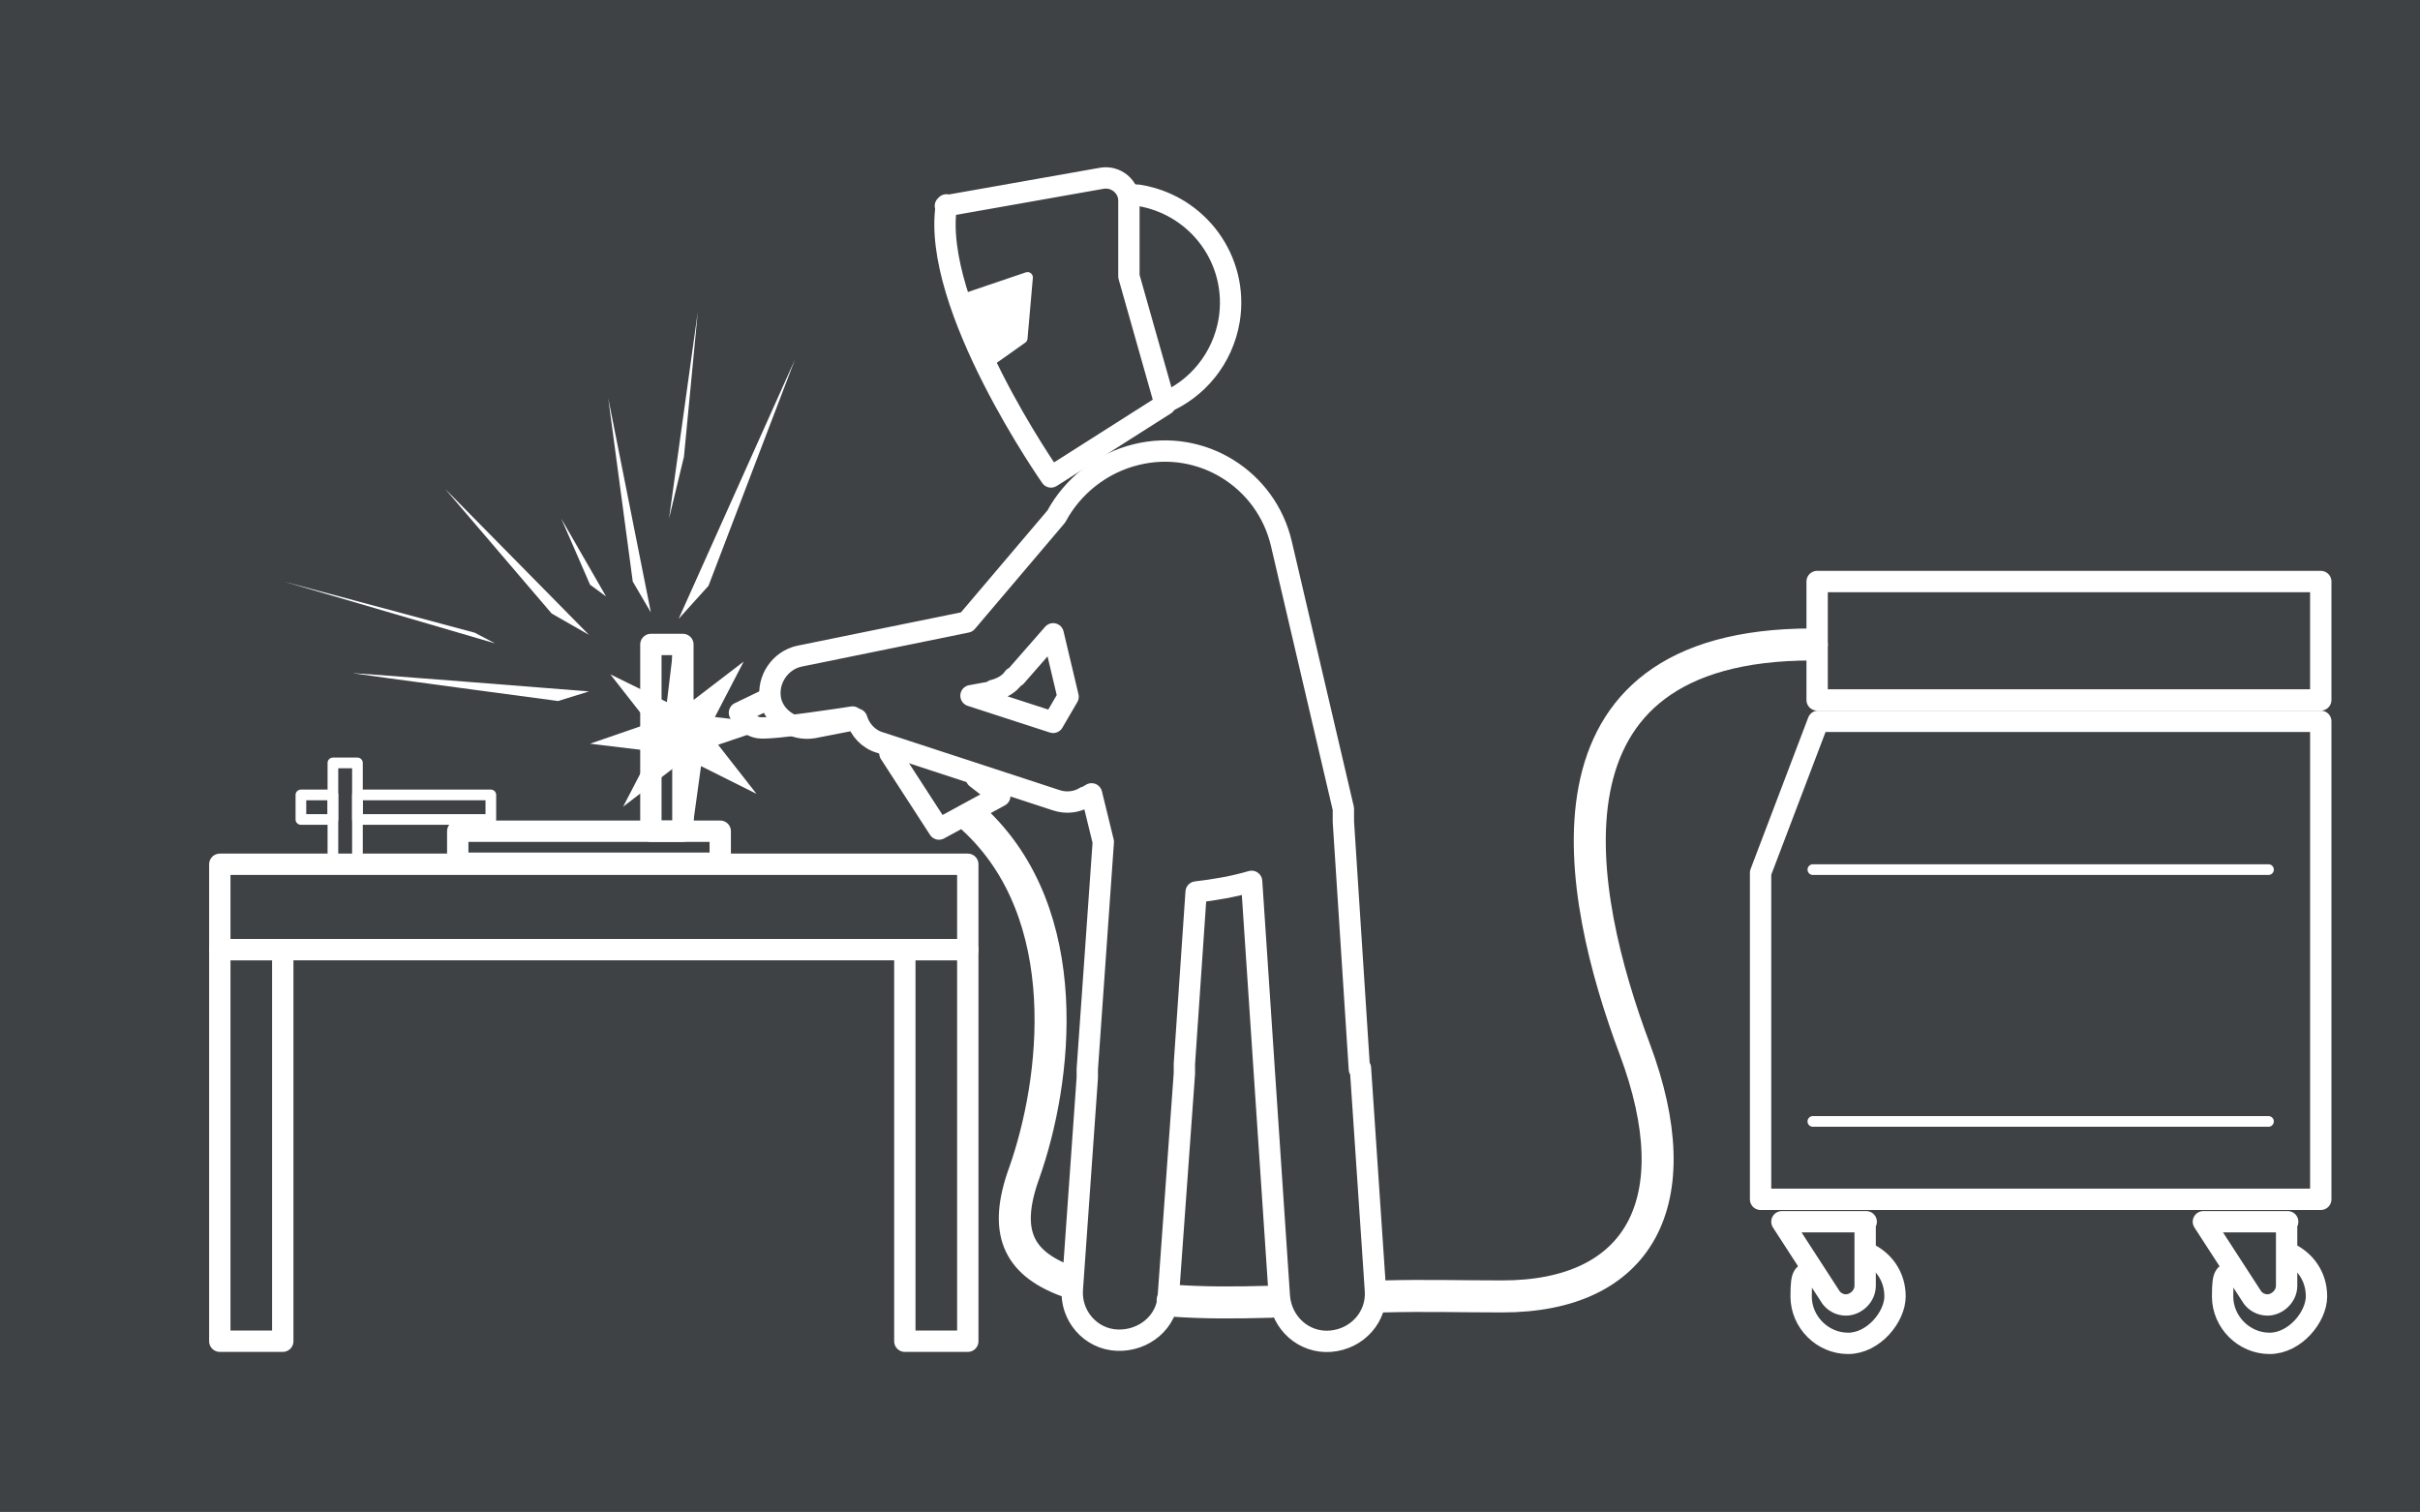 <?xml version="1.0" encoding="UTF-8"?>
<svg id="Ebene_1" xmlns="http://www.w3.org/2000/svg" version="1.1" viewBox="0 0 226.8 141.7">
  <!-- Generator: Adobe Illustrator 29.5.1, SVG Export Plug-In . SVG Version: 2.1.0 Build 141)  -->
  <defs>
    <style>
      .st0 {
        fill: #3e4244;
      }

      .st1, .st2, .st3, .st4 {
        stroke-linecap: round;
        stroke-linejoin: round;
      }

      .st1, .st2, .st3, .st4, .st5 {
        stroke: #fff;
      }

      .st1, .st6 {
        fill: #fff;
      }

      .st2, .st3, .st4, .st5 {
        fill: none;
      }

      .st2, .st5 {
        stroke-width: 2px;
      }

      .st3 {
        stroke-width: 3px;
      }

      .st5 {
        stroke-miterlimit: 10;
      }
    </style>
  </defs>
  <g id="BG">
    <rect class="st0" width="226.8" height="141.7"/>
  </g>
  <g id="Pikto_neg">
    <path class="st5" d="M109,37.8c3.2-1.3,5.6-4.2,6.2-7.8.9-5.6-2.9-10.8-8.5-11.7-.4,0-.7-.1-1.1-.1"/>
    <path class="st2" d="M127.4,100.2s0,0,0,0h0c0,0-1.5-23.2-1.5-23.2,0-.1,0-.2,0-.4,0-.3,0-.5,0-.8l-5.8-24.8c-1.4-6.1-7.5-9.9-13.6-8.4-3.3.8-6,3-7.5,5.8l-8.4,9.9-15.7,3.2c-1.8.4-3,2.2-2.7,4s2.2,3,4,2.7l4.1-.8c.3,1,1.1,1.9,2.2,2.2l16.5,5.4c.9.3,1.9.2,2.7-.3.2,0,.4-.2.6-.3l1.1,4.5-1.5,21.3c0,.3,0,.6,0,.8l-1.4,19.8c-.2,2.5,1.7,4.7,4.2,4.8s4.7-1.7,4.8-4.2l1.5-20.8c0-.3,0-.6,0-.9l1.1-16.1c1.7-.2,3.5-.5,5.2-1l1.2,18s0,0,0,0h0c0,0,1.4,20.9,1.4,20.9.2,2.5,2.3,4.4,4.8,4.2,2.5-.2,4.4-2.3,4.2-4.8l-1.4-20.8h0ZM93.1,64.7c.8-.2,1.5-.6,1.9-1.2,0,0,0,0,.2-.1l3.5-4,1.4,5.9-1.4,2.4-7.7-2.5,2.2-.4h0Z"/>
    <rect class="st2" x="170.3" y="54.5" width="47.2" height="11.1"/>
    <polygon class="st2" points="217.5 112.4 165 112.4 165 81.8 170.4 67.6 217.5 67.6 217.5 112.4"/>
    <path class="st2" d="M174.9,117.4c1.6.7,2.7,2.2,2.7,4.1s-2,4.4-4.4,4.4-4.4-2-4.4-4.4.3-1.8.8-2.5"/>
    <path class="st2" d="M174.8,114.5v6c0,1-.9,1.8-1.8,1.8h0c-.6,0-1.1-.3-1.4-.7l-4.6-7.1h7.9,0Z"/>
    <path class="st2" d="M214.4,117.4c1.6.7,2.7,2.2,2.7,4.1s-2,4.4-4.4,4.4-4.4-2-4.4-4.4.3-1.8.8-2.5"/>
    <path class="st2" d="M214.3,114.5v6c0,1-.9,1.8-1.8,1.8h0c-.6,0-1.1-.3-1.4-.7l-4.6-7.1h7.9,0Z"/>
    <rect class="st2" x="42.9" y="77.9" width="24.6" height="3"/>
    <rect class="st2" x="61" y="60.4" width="3" height="17.5"/>
    <rect class="st2" x="20.6" y="81" width="70.1" height="8"/>
    <rect class="st2" x="84.8" y="89" width="5.9" height="36.7"/>
    <rect class="st2" x="20.6" y="89" width="5.9" height="36.7"/>
    <rect class="st4" x="33.5" y="74.5" width="12.5" height="2.3"/>
    <rect class="st4" x="28.2" y="74.5" width="3" height="2.3"/>
    <rect class="st4" x="31.2" y="71.5" width="2.3" height="9.4"/>
    <path class="st2" d="M72,65.5l-2.7,1.3s.6,1.2,1.8,1.4,8.8-1,8.8-1"/>
    <polyline class="st2" points="83.4 70.6 88 77.7 93.7 74.6 91.5 72.9"/>
    <path class="st3" d="M129.7,121.5c3.9-.1,7.2,0,11.1,0,12.8,0,17.8-8.8,12.4-23.2s-10.2-37.9,16.6-37.9"/>
    <path class="st3" d="M109.9,121.9c3,.2,5.6.2,9.2.1"/>
    <path class="st3" d="M91.2,76.7c9.8,9,7.8,24.7,4.8,33.2-2,5.5-.6,8.4,3.8,10.1"/>
    <polygon class="st6" points="64.9 77.6 63.1 72 58.4 75.6 61.1 70.4 55.3 69.7 60.8 67.8 57.2 63.2 62.5 65.8 63.2 60 65 65.6 69.7 62 67 67.2 72.9 67.9 67.3 69.8 70.9 74.4 65.7 71.8 64.9 77.6"/>
    <line class="st4" x1="169.9" y1="81.5" x2="212.6" y2="81.5"/>
    <line class="st4" x1="169.9" y1="105.1" x2="212.6" y2="105.1"/>
    <path class="st2" d="M88.6,19.3l14.7-2.6c1.3-.2,2.5.8,2.5,2.1v7.1s3.4,12,3.4,12l-10.7,6.8s-11.3-16.1-9.8-25.5h0Z"/>
    <polyline class="st1" points="90.4 28 96.3 26 95.8 31.7 92.7 33.9"/>
    <polygon class="st6" points="55.2 59.5 51.7 57.5 41.7 45.8 55.2 59.5"/>
    <polygon class="st6" points="59.3 54.5 57 37.3 61 57.4 59.3 54.5"/>
    <path class="st6" d="M55.2,64.8s-22.6-1.8-22.1-1.7,19.2,2.6,19.2,2.6l2.9-.9Z"/>
    <polygon class="st6" points="66.4 54.9 63.6 58 74.5 33.7 66.4 54.9"/>
    <polygon class="st6" points="44.5 59.3 26.6 54.5 46.4 60.3 44.5 59.3"/>
    <polygon class="st6" points="55.3 54.8 52.6 48.6 56.8 55.9 55.3 54.8"/>
    <polygon class="st6" points="65.4 29.2 62.7 48.6 64.1 42.8 65.4 29.2"/>
  </g>
</svg>